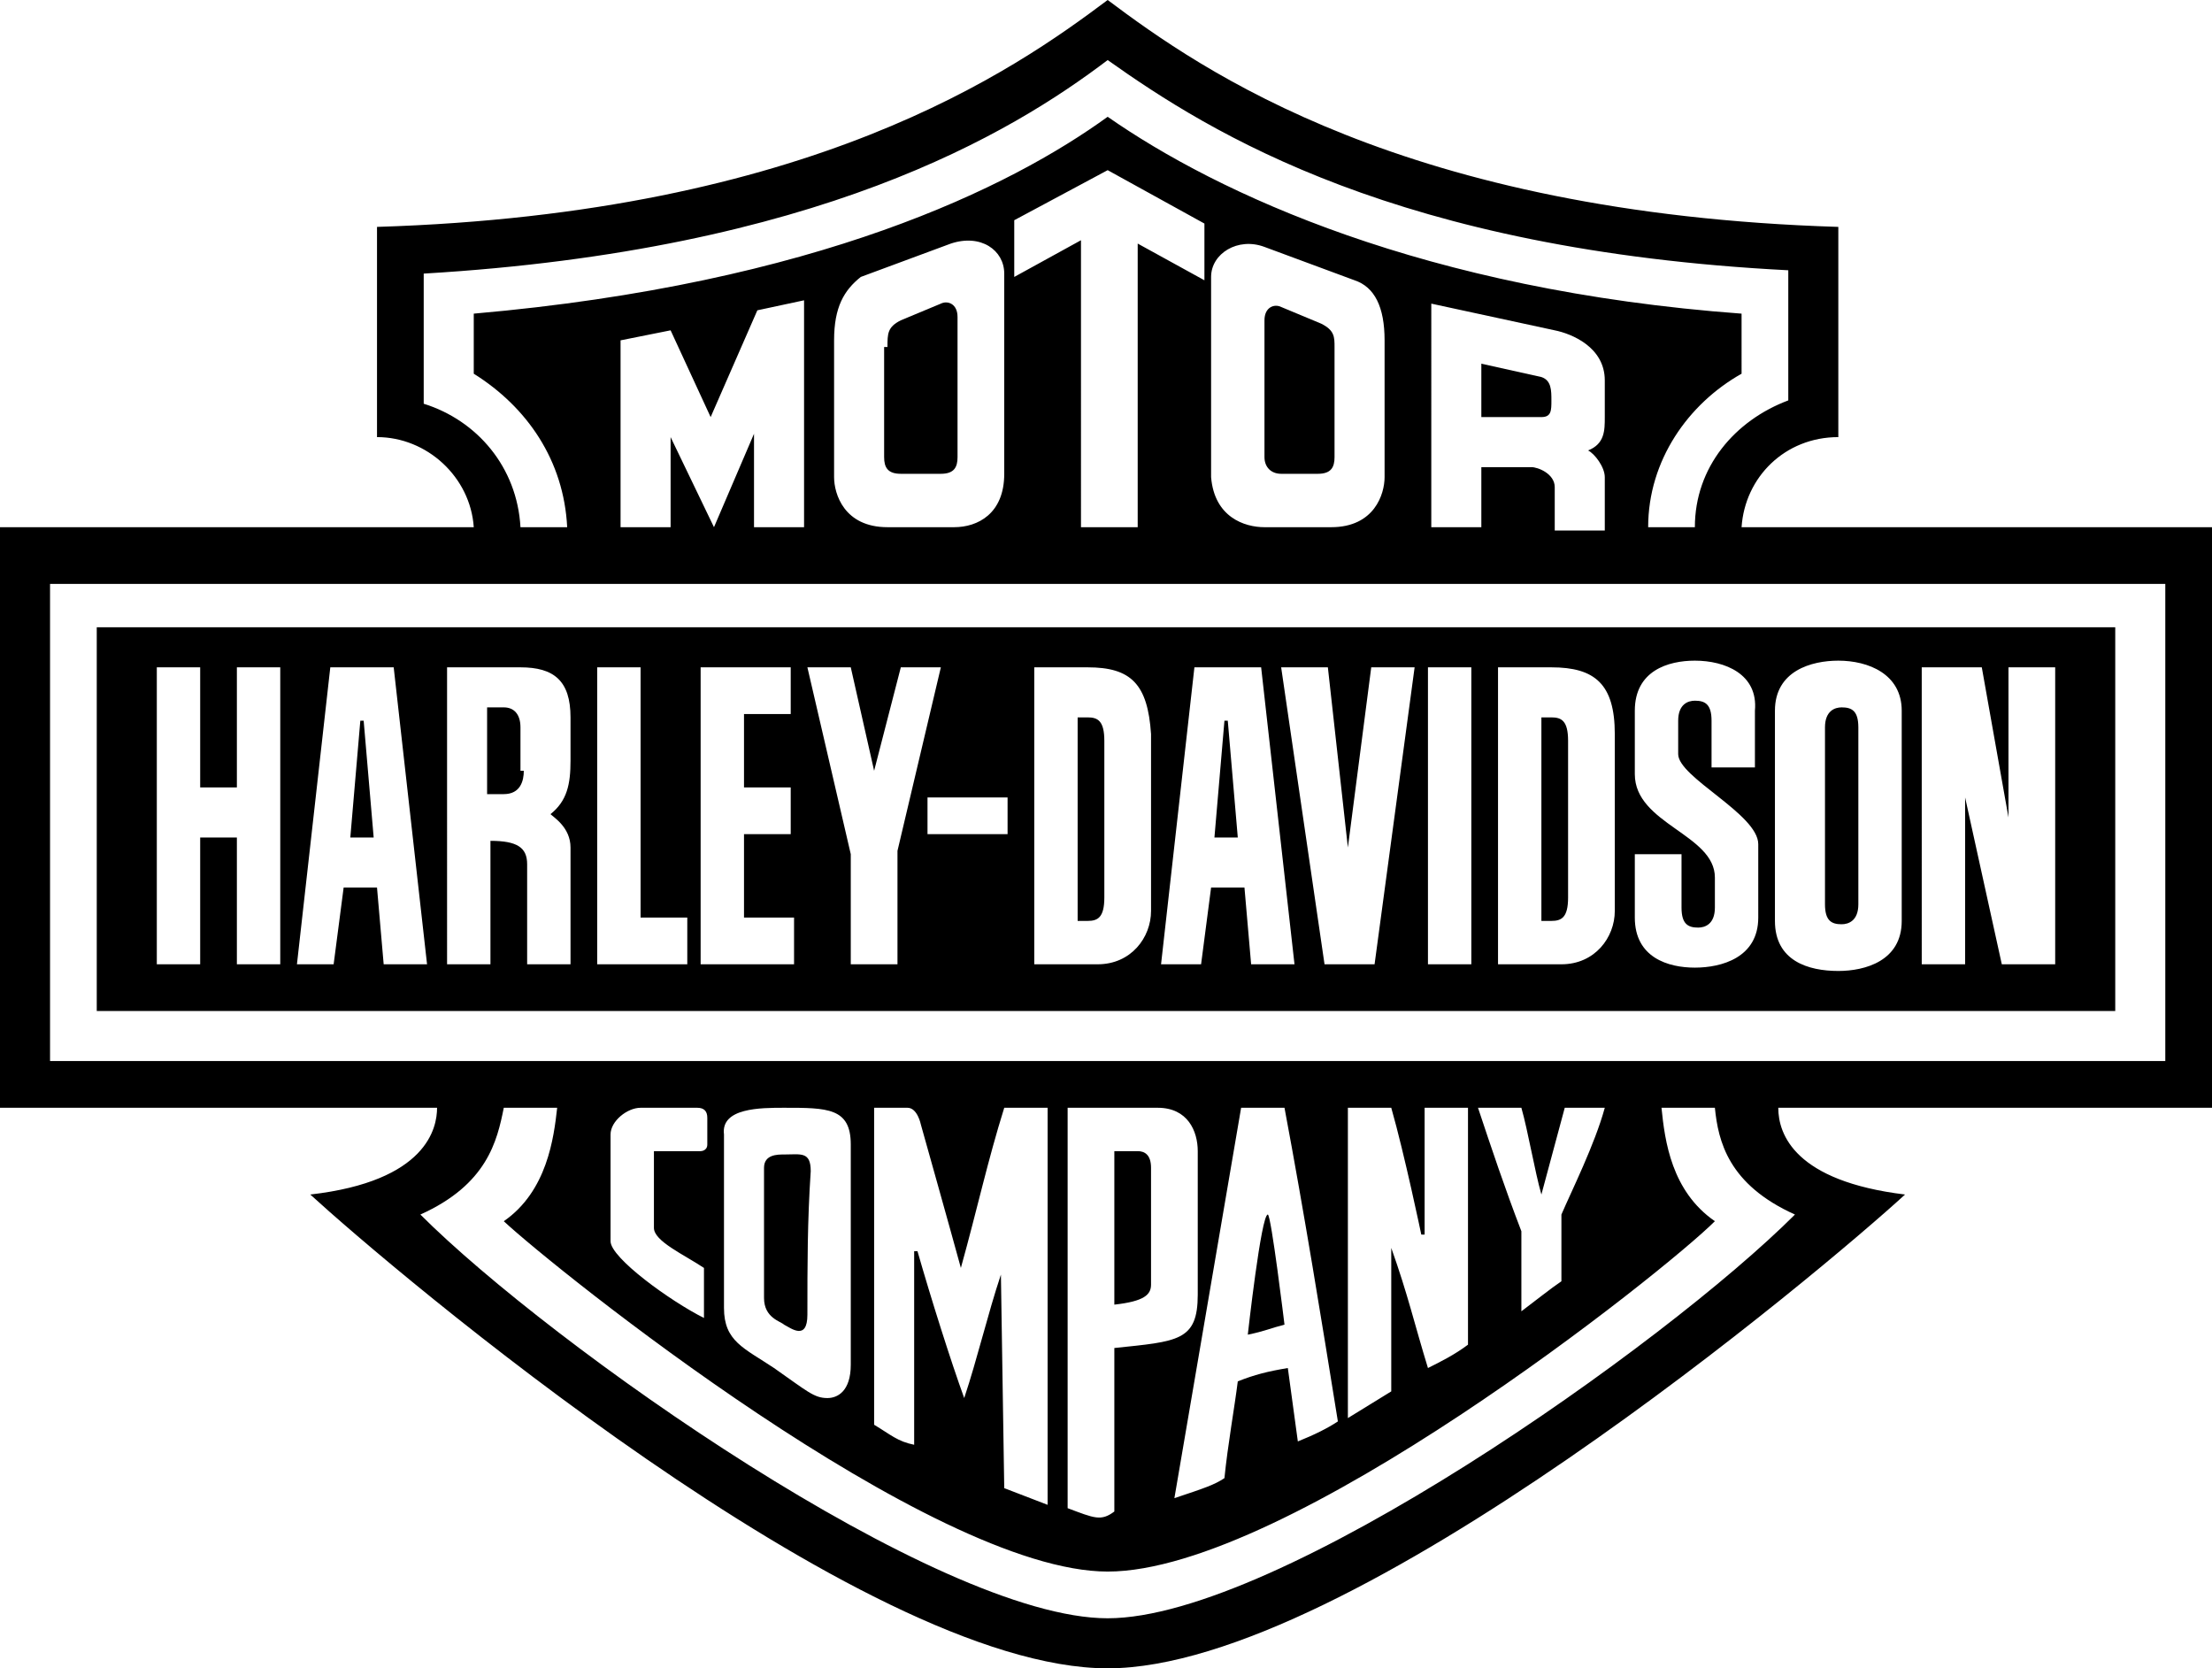 <?xml version="1.0" encoding="utf-8"?>
<!-- Generator: Adobe Illustrator 27.0.0, SVG Export Plug-In . SVG Version: 6.00 Build 0)  -->
<svg version="1.1" baseProfile="basic" id="Original"
	 xmlns="http://www.w3.org/2000/svg" xmlns:xlink="http://www.w3.org/1999/xlink" x="0px" y="0px" width="66.3px" height="50px"
	 viewBox="0 0 66.3 50" xml:space="preserve">
<g>
	<path d="M32.6,21.5h-0.3v6.1h0.3c0.3,0,0.5-0.1,0.5-0.7v-4.7C33.1,21.6,32.9,21.5,32.6,21.5z"/>
	<path d="M28.2,9.1L27,9.6c-0.4,0.2-0.4,0.4-0.4,0.8h-0.1v3.3c0,0.3,0.1,0.5,0.5,0.5h1.2c0.4,0,0.5-0.2,0.5-0.5V9.5
		C28.7,9.1,28.4,9,28.2,9.1z"/>
	<polygon points="36.7,21.6 36.4,25.1 37.1,25.1 36.8,21.6 	"/>
	<path d="M24.2,39.4c0-1.5,0-2.8,0.1-4.3c0-0.6-0.3-0.5-0.8-0.5c-0.2,0-0.6,0-0.6,0.4c0,0.9,0,2.8,0,3.9c0,0.6,0.5,0.7,0.6,0.8
		C23.7,39.8,24.2,40.2,24.2,39.4z"/>
	<polygon points="10.8,21.6 10.5,25.1 11.2,25.1 10.9,21.6 	"/>
	<path d="M38,36.4c-0.2,0-0.6,3.6-0.6,3.6c0.5-0.1,0.7-0.2,1.1-0.3C38.5,39.7,38.1,36.4,38,36.4z"/>
	<path d="M34.1,34.5h-0.7v4.6c0.9-0.1,1.1-0.3,1.1-0.6c0-1,0-2.6,0-3.5C34.5,34.6,34.3,34.5,34.1,34.5z"/>
	<path d="M15.6,21.8c0-0.4-0.2-0.6-0.5-0.6h-0.5v2.6h0.5c0.5,0,0.6-0.4,0.6-0.7h-0.1V21.8z"/>
	<path d="M55.2,21.2c-0.2,0-0.5,0.1-0.5,0.6v5.3c0,0.5,0.2,0.6,0.5,0.6c0.2,0,0.5-0.1,0.5-0.6v-5.3C55.7,21.3,55.5,21.2,55.2,21.2z"
		/>
	<path d="M39.6,9.7l-1.2-0.5c-0.2-0.1-0.5,0-0.5,0.4v4.1c0,0.3,0.2,0.5,0.5,0.5h1.1c0.4,0,0.5-0.2,0.5-0.5v-3.3
		C40,10.1,40,9.9,39.6,9.7z"/>
	<path d="M66.3,15.8H52.2c0.1-1.5,1.3-2.7,2.9-2.7V6.8C42.1,6.4,36,2.1,33.2,0c-2.8,2.1-8.9,6.4-21.9,6.8v6.3c1.5,0,2.8,1.2,2.9,2.7
		H0v17.4h13.1c0,0.6-0.3,2.2-3.8,2.6C11.7,38,25.8,50,33.2,50c7.3,0,21.5-12,23.9-14.2c-3.3-0.4-3.8-1.8-3.8-2.6h13V15.8z
		 M12.7,12.1V8.2C24.5,7.5,30.3,4,33.2,1.8c3.1,2.2,8.7,5.7,20.4,6.3V12c-1.6,0.6-2.8,2-2.8,3.8h-1.4c0-2,1.2-3.7,2.8-4.6V9.4
		c-9.5-0.7-15.7-3.6-19-5.9c-2.9,2.1-8.7,5-19,5.9v1.8c1.6,1,2.7,2.6,2.8,4.6h-1.4C15.5,14,14.3,12.6,12.7,12.1z M48.1,14.3
		c0,0.3,0,1.6,0,1.6h-1.5v-1.3c0-0.4-0.5-0.6-0.7-0.6h-1.5v1.8h-1.5V9.1l3.7,0.8c0.5,0.1,1.5,0.5,1.5,1.5v1.1c0,0.4,0,0.8-0.5,1
		C47.8,13.6,48.1,14,48.1,14.3z M41.5,10.2v4.1c0,0.5-0.3,1.5-1.6,1.5h-2c-0.6,0-1.5-0.3-1.6-1.5v-6c0-0.7,0.8-1.2,1.6-0.9l2.7,1
		C41.2,8.6,41.5,9.2,41.5,10.2z M30.4,8.3V6.6l2.8-1.5l2.9,1.6v1.7l-2-1.1v8.5h-1.7V7.2L30.4,8.3z M30.1,8.2v6
		c0,1.2-0.8,1.6-1.5,1.6h-2c-1.3,0-1.6-1-1.6-1.5v-4.1c0-1,0.3-1.5,0.8-1.9l2.7-1C29.4,7,30.1,7.5,30.1,8.2z M21.4,15.8l-1.3-2.7
		v2.7h-1.5v-5.6l1.5-0.3l1.2,2.6l1.4-3.2L24.1,9v6.8h-1.5V13L21.4,15.8z M53.8,36.4c-3.9,3.9-15.5,12.1-20.6,12.1
		c-5.1,0-16.7-8.2-20.6-12.1c2-0.9,2.3-2.2,2.5-3.2h1.6c-0.1,0.9-0.3,2.5-1.6,3.4c1.5,1.4,12.8,10.5,18.1,10.5
		c5.4,0,16.7-9,18.2-10.5c-1.3-0.9-1.5-2.4-1.6-3.4h1.6C51.5,34.2,51.8,35.5,53.8,36.4z M21.1,38c0,0.7,0,1,0,1.5
		c-1-0.5-2.8-1.8-2.8-2.3c0-0.9,0-2.2,0-3.2c0-0.4,0.5-0.8,0.9-0.8h1.7c0.2,0,0.3,0.1,0.3,0.3c0,0,0,0.6,0,0.8S21,34.5,21,34.5
		c-0.1,0-1.2,0-1.4,0c0,0.5,0,1.2,0,2.3C19.6,37.2,20.5,37.6,21.1,38z M21.7,39.2c0-0.7,0-3.8,0-5.2c-0.1-0.8,1.1-0.8,1.8-0.8
		c1.3,0,2,0,2,1.1c0,0,0,4.5,0,6.6c0,0.8-0.4,1-0.7,1c-0.4,0-0.6-0.2-1.6-0.9C22.3,40.4,21.7,40.2,21.7,39.2z M30,38.2
		c-0.4,1.2-0.7,2.5-1.1,3.7c-0.4-1.1-1-3-1.4-4.4h-0.1c0,1.8,0,3.8,0,5.8c-0.5-0.1-0.7-0.3-1.2-0.6v-9.5c0.3,0,0.7,0,1,0
		c0.3,0,0.4,0.5,0.4,0.5s0.9,3.2,1.2,4.3c0.5-1.8,0.8-3.2,1.3-4.8h1.3v11.9l-1.3-0.5L30,38.2L30,38.2z M35.9,38.8
		c0,1.4-0.6,1.4-2.5,1.6v4.9c-0.4,0.3-0.6,0.2-1.4-0.1v-12c0.9,0,2,0,2.7,0c0.9,0,1.2,0.7,1.2,1.3V38.8z M37.2,33.2h1.3
		c0.6,3.2,1.1,6.3,1.6,9.4c-0.3,0.2-0.7,0.4-1.2,0.6c-0.1-0.7-0.2-1.5-0.3-2.2c-0.6,0.1-1,0.2-1.5,0.4c-0.1,0.8-0.3,1.9-0.4,2.9
		c-0.3,0.2-0.6,0.3-1.5,0.6L37.2,33.2z M40.4,42.5v-9.3h1.3c0.4,1.4,0.9,3.8,0.9,3.8h0.1v-3.8H44c0,2.4,0,4.8,0,7.1
		c-0.4,0.3-0.8,0.5-1.2,0.7c-0.4-1.3-0.6-2.2-1.1-3.6v4.3L40.4,42.5z M44.3,33.2c0.3,0,0.9,0,1.3,0c0.2,0.7,0.4,1.9,0.6,2.6l0.7-2.6
		c0.4,0,0.8,0,1.2,0c-0.3,1.1-1,2.5-1.3,3.2c0,0.7,0,1.6,0,2c-0.3,0.2-0.8,0.6-1.2,0.9c0-1.1,0-1.6,0-2.4
		C45.1,35.6,44.7,34.4,44.3,33.2z M64.9,31.8L64.9,31.8H1.5V17.5h63.4V31.8z"/>
	<path d="M46.5,21.5h-0.3v6.1h0.3c0.3,0,0.5-0.1,0.5-0.7v-4.7C47,21.6,46.8,21.5,46.5,21.5z"/>
	<path d="M46.2,11.3l-1.8-0.4v1.6h1.8c0.3,0,0.3-0.2,0.3-0.5C46.5,11.7,46.5,11.4,46.2,11.3z"/>
	<path d="M63.4,18.8H2.9v11.5h60.5V18.8z M8.4,28.9H7.1v-3.8H6v3.8H4.7V20H6v3.6h1.1V20h1.3V28.9z M11.5,28.9l-0.2-2.3h-1L10,28.9
		H8.9l1-8.9h1.9l1,8.9H11.5z M17.1,22.8c0,0.7-0.1,1.2-0.6,1.6c0.1,0.1,0.6,0.4,0.6,1v3.5h-1.3v-3c0-0.5-0.3-0.7-1.1-0.7v3.7h-1.3
		V20h2.2c1,0,1.5,0.4,1.5,1.5V22.8z M20.6,28.9h-2.7V20h1.3v7.5h1.4V28.9z M23.8,28.9H21V20h2.7v1.4h-1.4v2.2h1.4V25h-1.4v2.5h1.5
		V28.9z M26.9,28.9h-1.4v-3.3L24.2,20h1.3l0.7,3.1L27,20h1.2l-1.3,5.5V28.9z M30.2,25h-2.4v-1.1h2.4V25z M34.5,27.3
		c0,0.8-0.6,1.6-1.6,1.6H31V20h1.6c1.3,0,1.8,0.5,1.9,2V27.3z M37.5,28.9l-0.2-2.3h-1L36,28.9h-1.2l1-8.9h2l1,8.9H37.5z M41.2,28.9
		h-1.5L38.4,20h1.4l0.6,5.4l0.7-5.4h1.3L41.2,28.9z M44.1,28.9h-1.3V20h1.3V28.9z M48.4,27.3c0,0.8-0.6,1.6-1.6,1.6h-1.9V20h1.6
		c1.3,0,1.9,0.5,1.9,2V27.3z M52.7,27.5c0,1.2-1.1,1.5-1.9,1.5S49,28.7,49,27.5v-1.9h1.4v1.6c0,0.5,0.2,0.6,0.5,0.6
		c0.2,0,0.5-0.1,0.5-0.6v-0.9c0-1.3-2.4-1.6-2.4-3.1v-1.9c0-1.2,1-1.5,1.8-1.5c0.9,0,1.9,0.4,1.8,1.5V23h-1.3v-1.4
		c0-0.5-0.2-0.6-0.5-0.6c-0.2,0-0.5,0.1-0.5,0.6v1c0,0.7,2.4,1.8,2.4,2.7V27.5z M57,27.6c0,1.2-1.1,1.5-1.9,1.5
		c-0.9,0-1.9-0.3-1.9-1.5v-6.3c0-1.2,1.1-1.5,1.9-1.5c0.9,0,1.9,0.4,1.9,1.5V27.6z M61.6,28.9H60l-1.1-5v5h-1.3V20h1.8l0.8,4.5V20
		h1.4V28.9z"/>
</g>
</svg>
